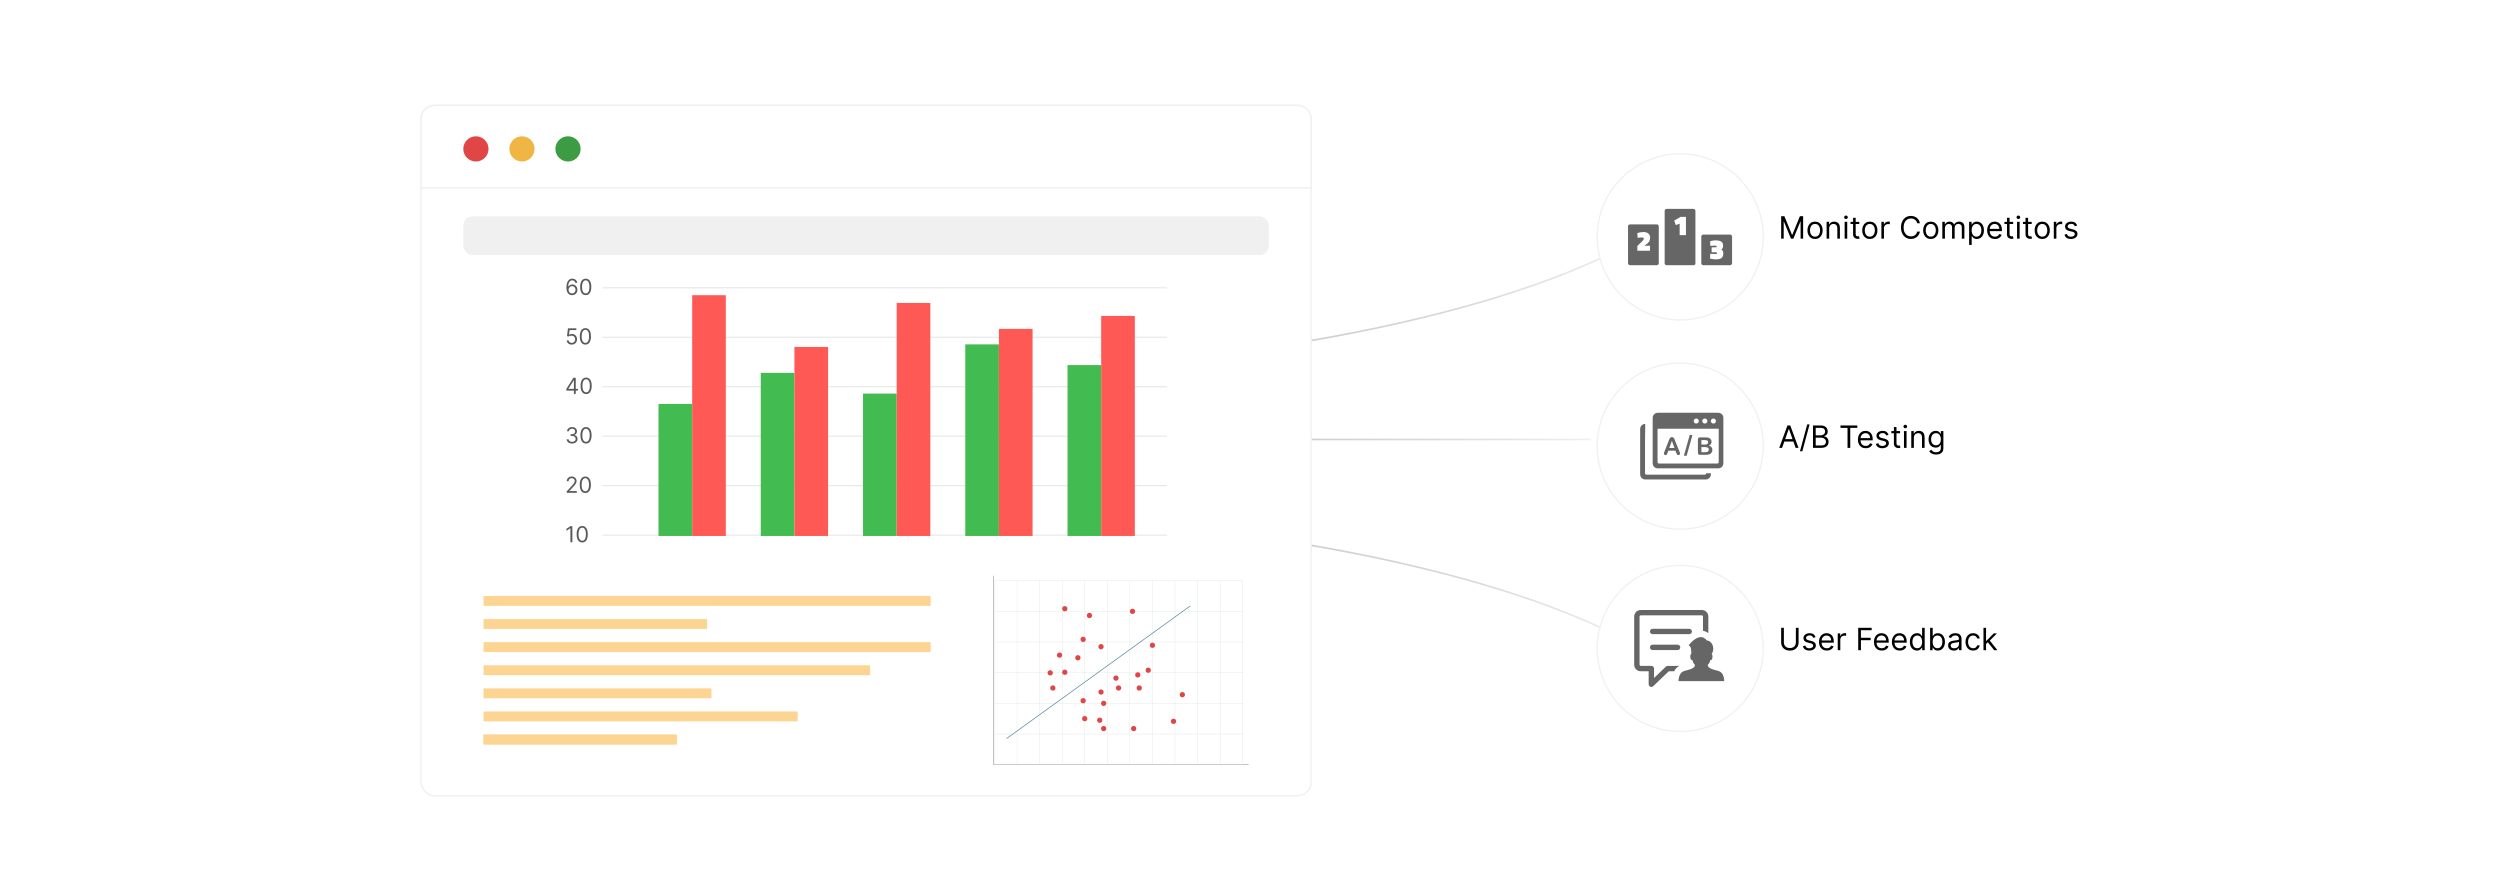 <?xml version="1.0" encoding="UTF-8"?><svg id="Layer_1" xmlns="http://www.w3.org/2000/svg" xmlns:xlink="http://www.w3.org/1999/xlink" viewBox="0 0 860 300"><defs><linearGradient id="linear-gradient" x1="-147.584" y1="72.97" x2="42.433" y2="72.97" gradientTransform="translate(520.738 25.047) rotate(-5.403)" gradientUnits="userSpaceOnUse"><stop offset="0" stop-color="#cacaca"/><stop offset=".332" stop-color="#cdcdcd"/><stop offset=".645" stop-color="#d9d9d9"/><stop offset=".95" stop-color="#ececec"/><stop offset="1" stop-color="#f0f0f0"/></linearGradient><filter id="drop-shadow-7" filterUnits="userSpaceOnUse"><feOffset dx="2.285" dy="2.285"/><feGaussianBlur result="blur" stdDeviation="4.569"/><feFlood flood-color="#333" flood-opacity=".1"/><feComposite in2="blur" operator="in"/><feComposite in="SourceGraphic"/></filter><linearGradient id="linear-gradient-2" x1="914.518" y1="-11155.729" x2="1104.535" y2="-11155.729" gradientTransform="translate(520.738 -10999.126) rotate(5.403) scale(1 -1)" xlink:href="#linear-gradient"/><filter id="drop-shadow-8" filterUnits="userSpaceOnUse"><feOffset dx="2.285" dy="2.285"/><feGaussianBlur result="blur-2" stdDeviation="4.569"/><feFlood flood-color="#333" flood-opacity=".1"/><feComposite in2="blur-2" operator="in"/><feComposite in="SourceGraphic"/></filter><filter id="drop-shadow-9" filterUnits="userSpaceOnUse"><feOffset dx="2.285" dy="2.285"/><feGaussianBlur result="blur-3" stdDeviation="4.569"/><feFlood flood-color="#333" flood-opacity=".1"/><feComposite in2="blur-3" operator="in"/><feComposite in="SourceGraphic"/></filter><linearGradient id="linear-gradient-3" x1="382.73" y1="158.928" x2="546.449" y2="143.442" gradientTransform="matrix(1,0,0,1,0,0)" xlink:href="#linear-gradient"/><filter id="drop-shadow-10" filterUnits="userSpaceOnUse"><feOffset dx="0" dy="5"/><feGaussianBlur result="blur-4" stdDeviation="4"/><feFlood flood-color="#333" flood-opacity=".09"/><feComposite in2="blur-4" operator="in"/><feComposite in="SourceGraphic"/></filter></defs><rect y="0" width="860" height="300" rx="5" ry="5" fill="#fff" stroke-width="0"/><path d="M382.025,125.695s123.219-7.589,186.352-46.281" fill="none" stroke="url(#linear-gradient)" stroke-miterlimit="10" stroke-width=".571"/><g filter="url(#drop-shadow-7)"><circle cx="575.713" cy="79.21" r="28.559" fill="#fff" stroke="#f0f0f0" stroke-miterlimit="10" stroke-width=".455"/><path d="M558.416,74.903h9.256c.365,0,.661.296.661.661h0v12.713c0,.365-.296.661-.661.661h-9.256c-.365,0-.661-.296-.661-.661v-12.713c0-.365.296-.661.661-.661h0ZM577.676,72.322v6.279h-2.155v-3.964l-1.316.524-.583-1.544,2.231-1.296h1.823ZM565.327,83.975h-4.369v-1.643l.827-.801c.181-.166.352-.329.515-.495l.405-.396c.109-.11.207-.231.291-.361.068-.088.121-.186.157-.291.018-.068.026-.137.026-.207.019-.124-.038-.248-.146-.315-.162-.055-.333-.077-.504-.067-.422-.003-.843.032-1.258.105l-.201.038-.114-1.645c.666-.235,1.367-.354,2.074-.352.61-.038,1.215.136,1.712.492.413.329.642.836.617,1.363.024.474-.077.946-.291,1.369-.277.419-.642.773-1.069,1.037l-.638.449h1.963v1.721ZM587.782,80.404c.936,0,1.615.133,2.039.399.423.266.635.737.635,1.413.013.273-.031.546-.128.801-.105.205-.262.38-.454.507.202.148.372.334.501.547.114.24.166.504.151.769,0,.794-.207,1.343-.62,1.645s-1.052.453-1.916.451c-.569-.001-1.136-.062-1.692-.181l-.315-.067.044-1.68c.732.064,1.253.096,1.564.096.208.01.417-.007.62-.052.099-.031.163-.127.154-.23.01-.094-.031-.186-.108-.242-.121-.07-.26-.103-.399-.096h-1.345v-1.689h1.258c.344,0,.515-.096.515-.291s-.218-.291-.658-.291c-.291,0-.737.023-1.316.067l-.248.02-.058-1.619c.575-.166,1.167-.263,1.765-.291l.012.015ZM571.021,69.573h9.256c.365,0,.661.296.661.661v18.057c0,.365-.296.661-.661.661h-9.256c-.365,0-.661-.296-.661-.661v-18.057c0-.365.296-.661.661-.661h0ZM583.626,78.412h9.256c.364.002.659.297.661.661v9.203c0,.365-.296.661-.661.661h-9.256c-.365,0-.661-.296-.661-.661v-9.203c0-.365.296-.661.661-.661Z" fill="#666" fill-rule="evenodd" stroke-width="0"/></g><path d="M612.718,74.383h1.114l2.621,6.4h.091l2.62-6.4h1.114v7.711h-.873v-5.858h-.075l-2.41,5.858h-.844l-2.409-5.858h-.075v5.858h-.874v-7.711Z" stroke-width="0"/><path d="M624.376,82.214c-.522,0-.98-.124-1.373-.372-.393-.249-.699-.597-.918-1.043-.22-.447-.33-.97-.33-1.566,0-.603.11-1.129.33-1.578.219-.449.525-.798.918-1.047.394-.248.851-.372,1.373-.372.521,0,.98.124,1.372.372.393.249.699.598.919,1.047s.329.976.329,1.578c0,.597-.109,1.119-.329,1.566-.22.446-.526.794-.919,1.043-.393.248-.851.372-1.372.372ZM624.376,81.416c.397,0,.723-.102.979-.305.256-.204.445-.471.568-.803.123-.331.185-.69.185-1.076s-.061-.747-.185-1.081-.312-.604-.568-.81-.582-.309-.979-.309-.724.102-.98.309-.445.476-.568.81-.185.694-.185,1.081.061.745.185,1.076c.123.332.312.599.568.803.256.203.583.305.98.305Z" stroke-width="0"/><path d="M629.241,78.615v3.479h-.889v-5.783h.858v.903h.075c.136-.294.342-.53.617-.71.276-.18.633-.269,1.069-.269.392,0,.734.079,1.028.238.294.16.522.4.685.724.163.322.244.73.244,1.222v3.675h-.889v-3.614c0-.455-.117-.81-.353-1.065s-.56-.382-.972-.382c-.283,0-.536.061-.759.185-.222.123-.397.303-.525.538-.128.236-.191.522-.191.858Z" stroke-width="0"/><path d="M635.01,75.347c-.174,0-.322-.06-.446-.178-.125-.117-.186-.26-.186-.425,0-.166.061-.308.186-.426.124-.118.273-.177.446-.177.173,0,.321.059.445.177.125.118.186.26.186.426,0,.165-.061.308-.186.425-.124.118-.273.178-.445.178ZM634.557,82.094v-5.783h.889v5.783h-.889Z" stroke-width="0"/><path d="M639.588,76.311v.753h-2.997v-.753h2.997ZM637.465,74.925h.889v5.512c0,.252.037.44.111.564.073.124.169.207.286.248.116.042.24.062.37.062.099,0,.179-.006.241-.017.062-.012.113-.021.15-.028l.181.798c-.06.022-.144.046-.252.069-.107.024-.245.036-.41.036-.251,0-.497-.054-.736-.162-.239-.107-.439-.273-.595-.493-.157-.221-.235-.499-.235-.836v-5.753Z" stroke-width="0"/><path d="M643.218,82.214c-.522,0-.98-.124-1.373-.372-.393-.249-.699-.597-.918-1.043-.22-.447-.33-.97-.33-1.566,0-.603.11-1.129.33-1.578.219-.449.525-.798.918-1.047.394-.248.851-.372,1.373-.372.521,0,.98.124,1.372.372.393.249.699.598.919,1.047s.329.976.329,1.578c0,.597-.109,1.119-.329,1.566-.22.446-.526.794-.919,1.043-.393.248-.851.372-1.372.372ZM643.218,81.416c.397,0,.723-.102.979-.305.256-.204.445-.471.568-.803.123-.331.185-.69.185-1.076s-.061-.747-.185-1.081-.312-.604-.568-.81-.582-.309-.979-.309-.724.102-.98.309-.445.476-.568.81-.185.694-.185,1.081.061.745.185,1.076c.123.332.312.599.568.803.256.203.583.305.98.305Z" stroke-width="0"/><path d="M647.194,82.094v-5.783h.858v.873h.06c.105-.286.296-.519.572-.696.275-.179.587-.268.934-.268.065,0,.146.001.245.004.098.003.172.006.222.012v.903c-.03-.008-.099-.019-.205-.036-.106-.016-.219-.024-.337-.024-.281,0-.532.059-.751.176-.22.116-.394.277-.52.481-.126.205-.19.438-.19.698v3.66h-.889Z" stroke-width="0"/><path d="M660.447,76.792h-.934c-.055-.269-.151-.504-.288-.708-.137-.203-.303-.374-.497-.514s-.409-.244-.645-.315-.482-.105-.738-.105c-.467,0-.889.118-1.267.354-.378.235-.678.583-.9,1.043-.222.459-.333,1.022-.333,1.69s.111,1.231.333,1.69c.223.459.522.807.9,1.043s.8.353,1.267.353c.256,0,.502-.035.738-.105.236-.069.451-.175.645-.314.194-.14.36-.311.497-.517.137-.204.233-.44.288-.706h.934c-.07.395-.198.747-.384,1.059s-.417.575-.692.792c-.276.218-.586.383-.929.495-.343.113-.708.17-1.098.17-.657,0-1.242-.161-1.754-.482-.513-.321-.915-.777-1.209-1.37s-.44-1.295-.44-2.108.146-1.517.44-2.108c.294-.593.696-1.05,1.209-1.371.512-.321,1.097-.481,1.754-.481.39,0,.755.056,1.098.169s.652.278.929.495c.275.217.507.48.692.791.185.31.314.663.384,1.06Z" stroke-width="0"/><path d="M664.182,82.214c-.522,0-.98-.124-1.373-.372-.393-.249-.699-.597-.918-1.043-.22-.447-.33-.97-.33-1.566,0-.603.11-1.129.33-1.578.219-.449.525-.798.918-1.047.394-.248.851-.372,1.373-.372.521,0,.98.124,1.372.372.393.249.699.598.919,1.047s.329.976.329,1.578c0,.597-.109,1.119-.329,1.566-.22.446-.526.794-.919,1.043-.393.248-.851.372-1.372.372ZM664.182,81.416c.397,0,.723-.102.979-.305.256-.204.445-.471.568-.803.123-.331.185-.69.185-1.076s-.061-.747-.185-1.081-.312-.604-.568-.81-.582-.309-.979-.309-.724.102-.98.309-.445.476-.568.81-.185.694-.185,1.081.061.745.185,1.076c.123.332.312.599.568.803.256.203.583.305.98.305Z" stroke-width="0"/><path d="M668.159,82.094v-5.783h.858v.903h.075c.12-.309.315-.549.584-.721s.591-.258.968-.258c.381,0,.699.086.954.258s.454.412.597.721h.06c.147-.299.37-.536.666-.714.297-.177.651-.265,1.065-.265.518,0,.94.161,1.27.483s.493.824.493,1.504v3.871h-.889v-3.871c0-.427-.117-.731-.351-.915-.233-.183-.508-.274-.824-.274-.406,0-.722.122-.945.367s-.335.554-.335.928v3.766h-.903v-3.961c0-.329-.107-.595-.32-.797-.214-.202-.488-.303-.824-.303-.231,0-.446.061-.646.185-.199.123-.36.293-.481.51-.122.218-.183.468-.183.752v3.614h-.889Z" stroke-width="0"/><path d="M677.376,84.263v-7.952h.858v.918h.105c.065-.1.156-.229.273-.386.117-.156.285-.297.505-.422.22-.124.518-.185.894-.185.486,0,.916.121,1.287.365.372.243.662.588.87,1.035.208.446.312.974.312,1.581,0,.612-.104,1.143-.312,1.591s-.497.795-.866,1.039c-.369.245-.794.367-1.276.367-.371,0-.669-.061-.893-.185-.223-.125-.395-.267-.516-.426-.12-.159-.213-.292-.278-.398h-.075v3.058h-.889ZM678.249,79.203c0,.436.065.821.192,1.154.128.332.315.592.56.779.246.186.548.28.904.28.371,0,.682-.099.932-.296.25-.196.439-.463.565-.798.127-.335.19-.709.19-1.12,0-.407-.061-.774-.186-1.102-.124-.327-.31-.587-.56-.779s-.564-.288-.94-.288c-.361,0-.665.091-.911.273-.246.183-.432.435-.558.761-.125.325-.189.704-.189,1.136Z" stroke-width="0"/><path d="M686.263,82.214c-.558,0-1.037-.123-1.44-.37-.402-.248-.713-.594-.93-1.04-.218-.445-.326-.964-.326-1.557s.108-1.115.326-1.568c.217-.453.52-.807.911-1.062.39-.255.847-.382,1.368-.382.302,0,.599.05.893.15s.561.263.802.487c.241.225.434.521.576.891.144.369.215.823.215,1.363v.376h-4.458v-.768h3.555c0-.326-.065-.618-.194-.874-.129-.256-.312-.458-.55-.606-.237-.147-.517-.222-.838-.222-.353,0-.659.087-.917.262-.257.175-.454.401-.593.68-.138.278-.207.577-.207.896v.512c0,.436.076.807.228,1.108.152.303.364.532.635.69.272.157.586.235.945.235.233,0,.444-.033.635-.1.19-.066.352-.167.491-.302.138-.134.244-.302.319-.502l.859.24c-.091.292-.243.547-.456.767s-.477.391-.791.512c-.314.122-.666.183-1.058.183Z" stroke-width="0"/><path d="M692.527,76.311v.753h-2.997v-.753h2.997ZM690.404,74.925h.889v5.512c0,.252.037.44.111.564.073.124.169.207.286.248.116.042.24.062.37.062.099,0,.179-.006.241-.017.062-.012.113-.021.15-.028l.181.798c-.06.022-.144.046-.252.069-.107.024-.245.036-.41.036-.251,0-.497-.054-.736-.162-.239-.107-.439-.273-.595-.493-.157-.221-.235-.499-.235-.836v-5.753Z" stroke-width="0"/><path d="M694.32,75.347c-.174,0-.322-.06-.446-.178-.125-.117-.186-.26-.186-.425,0-.166.061-.308.186-.426.124-.118.273-.177.446-.177.173,0,.321.059.445.177.125.118.186.26.186.426,0,.165-.061.308-.186.425-.124.118-.273.178-.445.178ZM693.868,82.094v-5.783h.889v5.783h-.889Z" stroke-width="0"/><path d="M698.898,76.311v.753h-2.997v-.753h2.997ZM696.775,74.925h.889v5.512c0,.252.037.44.111.564.073.124.169.207.286.248.116.042.24.062.37.062.099,0,.179-.006.241-.017.062-.012.113-.021.15-.028l.181.798c-.06.022-.144.046-.252.069-.107.024-.245.036-.41.036-.251,0-.497-.054-.736-.162-.239-.107-.439-.273-.595-.493-.157-.221-.235-.499-.235-.836v-5.753Z" stroke-width="0"/><path d="M702.528,82.214c-.522,0-.98-.124-1.373-.372-.393-.249-.699-.597-.918-1.043-.22-.447-.33-.97-.33-1.566,0-.603.11-1.129.33-1.578.219-.449.525-.798.918-1.047.394-.248.851-.372,1.373-.372.521,0,.98.124,1.372.372.393.249.699.598.919,1.047s.329.976.329,1.578c0,.597-.109,1.119-.329,1.566-.22.446-.526.794-.919,1.043-.393.248-.851.372-1.372.372ZM702.528,81.416c.397,0,.723-.102.979-.305.256-.204.445-.471.568-.803.123-.331.185-.69.185-1.076s-.061-.747-.185-1.081-.312-.604-.568-.81-.582-.309-.979-.309-.724.102-.98.309-.445.476-.568.81-.185.694-.185,1.081.061.745.185,1.076c.123.332.312.599.568.803.256.203.583.305.98.305Z" stroke-width="0"/><path d="M706.505,82.094v-5.783h.858v.873h.06c.105-.286.296-.519.572-.696.275-.179.587-.268.934-.268.065,0,.146.001.245.004.098.003.172.006.222.012v.903c-.03-.008-.099-.019-.205-.036-.106-.016-.219-.024-.337-.024-.281,0-.532.059-.751.176-.22.116-.394.277-.52.481-.126.205-.19.438-.19.698v3.66h-.889Z" stroke-width="0"/><path d="M714.547,77.606l-.799.226c-.05-.133-.123-.263-.22-.39-.097-.126-.228-.231-.394-.315-.166-.082-.378-.124-.637-.124-.353,0-.648.081-.883.243s-.352.367-.352.615c0,.221.08.396.24.523.161.128.412.235.754.32l.858.211c.517.125.902.316,1.155.574.254.257.381.588.381.992,0,.331-.095.627-.284.889-.19.261-.454.467-.793.617s-.733.226-1.183.226c-.59,0-1.078-.128-1.464-.384-.387-.256-.632-.63-.734-1.122l.843-.211c.081.311.233.545.458.7.225.156.519.233.883.233.414,0,.743-.088.988-.265.245-.178.367-.39.367-.639,0-.201-.07-.369-.211-.507-.141-.137-.356-.238-.647-.307l-.964-.226c-.53-.126-.918-.32-1.166-.586-.247-.265-.37-.597-.37-.996,0-.326.092-.614.276-.865s.436-.448.757-.592c.32-.143.684-.214,1.09-.214.572,0,1.022.125,1.351.376.327.251.56.582.698.994Z" stroke-width="0"/><path d="M382.025,179.044s123.219,7.589,186.352,46.281" fill="none" stroke="url(#linear-gradient-2)" stroke-miterlimit="10" stroke-width=".571"/><g filter="url(#drop-shadow-8)"><circle cx="575.713" cy="220.79" r="28.559" fill="#fff" stroke="#f0f0f0" stroke-miterlimit="10" stroke-width=".455"/><path d="M566.702,230.94l4.064-3.898c.179-.172.409-.257.639-.257l4.022-.001c-.726.357-1.337.894-1.79,1.847h-1.864l-5.308,5.092c-.17.187-.415.306-.687.306-.51,0-.924-.414-.924-.924v-4.473h-2.739c-.618,0-1.178-.254-1.582-.659-.407-.407-.66-.97-.66-1.584v-16.594c0-.613.256-1.175.662-1.581.406-.407.968-.662,1.58-.662h21.028c.612,0,1.176.254,1.583.661.405.405.659.965.659,1.582v5.703c-.592-.417-1.211-.669-1.849-.776v-4.927c0-.105-.045-.203-.117-.276-.073-.073-.172-.119-.276-.119h-21.028c-.102,0-.2.047-.274.12-.073.074-.12.171-.12.274v16.594c0,.105.045.204.118.277.072.072.17.117.276.117h3.663c.51,0,.924.414.924.924v3.234h0ZM575.333,232.031c-.128,0-.233-.104-.233-.233,0-.067.009-.132.025-.197.373-2.956,1.679-3.008,3.323-3.438.491-.128,1.388-.401,1.909-.859.287-.253.461-.561.392-.932-.397-.367-.703-.766-.772-1.525l-.047.001c-.11-.001-.217-.026-.316-.082-.219-.125-.34-.364-.397-.636-.069-.325-.152-1.256.291-1.442l.004-.001c-.055-1.026.119-2.651-.935-2.97,2.08-2.571,4.479-3.97,6.28-1.683,2.006.105,2.901,3.063,1.655,4.654h-.053c.443.186.36,1.117.291,1.442-.058.272-.178.512-.397.636-.099.056-.206.081-.316.082l-.047-.001c-.069.759-.375,1.158-.772,1.525-.07.371.105.679.392.932.522.457,1.418.731,1.909.859,1.644.43,2.95.481,3.323,3.438.016.065.025.13.025.197,0,.128-.104.233-.233.233h-15.303,0ZM566.217,215.866c-.51,0-.924-.414-.924-.924s.414-.924.924-.924h12.6c.511,0,.924.414.924.924s-.413.924-.924.924h-12.6,0ZM566.217,221.338c-.51,0-.924-.413-.924-.924,0-.51.414-.924.924-.924h8.584c.51,0,.924.413.924.924,0,.511-.414.924-.924.924h-8.584,0Z" fill="#666" stroke-width="0"/></g><path d="M617.779,215.964h.934v5.106c0,.527-.123.997-.37,1.41-.248.413-.596.738-1.045.975-.449.237-.977.356-1.582.356-.605,0-1.132-.119-1.581-.356-.449-.236-.798-.561-1.045-.975s-.371-.883-.371-1.41v-5.106h.934v5.03c0,.376.083.711.249,1.003.166.293.402.522.71.69s.676.25,1.105.25c.43,0,.799-.083,1.107-.25s.545-.397.71-.69c.164-.292.246-.627.246-1.003v-5.03Z" stroke-width="0"/><path d="M624.557,219.187l-.799.226c-.05-.133-.123-.263-.22-.39-.097-.126-.228-.231-.394-.315-.166-.082-.378-.124-.637-.124-.353,0-.648.081-.883.243s-.352.367-.352.615c0,.221.08.396.24.523.161.128.412.235.754.32l.858.211c.517.125.902.316,1.155.574.254.257.381.588.381.992,0,.331-.095.627-.284.889-.19.261-.454.467-.793.617s-.733.226-1.183.226c-.59,0-1.078-.128-1.464-.384-.387-.256-.632-.63-.734-1.122l.843-.211c.081.311.233.545.458.7.225.156.519.233.883.233.414,0,.743-.088.988-.265.245-.178.367-.39.367-.639,0-.201-.07-.369-.211-.507-.141-.137-.356-.238-.647-.307l-.964-.226c-.53-.126-.918-.32-1.166-.586-.247-.265-.37-.597-.37-.996,0-.326.092-.614.276-.865s.436-.448.757-.592c.32-.143.684-.214,1.09-.214.572,0,1.022.125,1.351.376.327.251.56.582.698.994Z" stroke-width="0"/><path d="M628.428,223.795c-.558,0-1.037-.123-1.44-.37-.402-.248-.713-.594-.93-1.04-.218-.445-.326-.964-.326-1.557s.108-1.115.326-1.568c.217-.453.52-.807.911-1.062.39-.255.847-.382,1.368-.382.302,0,.599.05.893.15s.561.263.802.487c.241.225.434.521.576.891.144.369.215.823.215,1.363v.376h-4.458v-.768h3.555c0-.326-.065-.618-.194-.874-.129-.256-.312-.458-.55-.606-.237-.147-.517-.222-.838-.222-.353,0-.659.087-.917.262-.257.175-.454.401-.593.68-.138.278-.207.577-.207.896v.512c0,.436.076.807.228,1.108.152.303.364.532.635.69.272.157.586.235.945.235.233,0,.444-.033.635-.1.19-.066.352-.167.491-.302.138-.134.244-.302.319-.502l.859.24c-.091.292-.243.547-.456.767s-.477.391-.791.512c-.314.122-.666.183-1.058.183Z" stroke-width="0"/><path d="M632.178,223.675v-5.783h.858v.873h.06c.105-.286.296-.519.572-.696.275-.179.587-.268.934-.268.065,0,.146.001.245.004.098.003.172.006.222.012v.903c-.03-.008-.099-.019-.205-.036-.106-.016-.219-.024-.337-.024-.281,0-.532.059-.751.176-.22.116-.394.277-.52.481-.126.205-.19.438-.19.698v3.66h-.889Z" stroke-width="0"/><path d="M639.226,223.675v-7.711h4.624v.828h-3.69v2.606h3.344v.828h-3.344v3.449h-.934Z" stroke-width="0"/><path d="M647.329,223.795c-.558,0-1.037-.123-1.44-.37-.402-.248-.713-.594-.93-1.04-.218-.445-.326-.964-.326-1.557s.108-1.115.326-1.568c.217-.453.52-.807.911-1.062.39-.255.847-.382,1.368-.382.302,0,.599.05.893.15s.561.263.802.487c.241.225.434.521.576.891.144.369.215.823.215,1.363v.376h-4.458v-.768h3.555c0-.326-.065-.618-.194-.874-.129-.256-.312-.458-.55-.606-.237-.147-.517-.222-.838-.222-.353,0-.659.087-.917.262-.257.175-.454.401-.593.68-.138.278-.207.577-.207.896v.512c0,.436.076.807.228,1.108.152.303.364.532.635.69.272.157.586.235.945.235.233,0,.444-.033.635-.1.19-.066.352-.167.491-.302.138-.134.244-.302.319-.502l.859.24c-.091.292-.243.547-.456.767s-.477.391-.791.512c-.314.122-.666.183-1.058.183Z" stroke-width="0"/><path d="M653.505,223.795c-.558,0-1.037-.123-1.44-.37-.402-.248-.713-.594-.93-1.04-.218-.445-.326-.964-.326-1.557s.108-1.115.326-1.568c.217-.453.52-.807.911-1.062.39-.255.847-.382,1.368-.382.302,0,.599.05.893.15s.561.263.802.487c.241.225.434.521.576.891.144.369.215.823.215,1.363v.376h-4.458v-.768h3.555c0-.326-.065-.618-.194-.874-.129-.256-.312-.458-.55-.606-.237-.147-.517-.222-.838-.222-.353,0-.659.087-.917.262-.257.175-.454.401-.593.68-.138.278-.207.577-.207.896v.512c0,.436.076.807.228,1.108.152.303.364.532.635.69.272.157.586.235.945.235.233,0,.444-.033.635-.1.19-.066.352-.167.491-.302.138-.134.244-.302.319-.502l.859.24c-.091.292-.243.547-.456.767s-.477.391-.791.512c-.314.122-.666.183-1.058.183Z" stroke-width="0"/><path d="M659.438,223.795c-.481,0-.907-.122-1.276-.367-.369-.244-.657-.591-.866-1.039-.208-.448-.312-.979-.312-1.591,0-.607.104-1.135.312-1.581.209-.447.498-.792.87-1.035.371-.244.801-.365,1.288-.365.376,0,.674.061.894.185.22.125.388.266.505.422.116.157.208.286.273.386h.076v-2.846h.889v7.711h-.859v-.889h-.105c-.065.105-.157.238-.278.398-.12.159-.292.301-.516.426-.224.124-.52.185-.893.185ZM659.559,222.997c.355,0,.657-.094.903-.28.246-.188.433-.447.56-.779.128-.333.192-.718.192-1.154,0-.432-.062-.81-.189-1.136-.125-.325-.311-.578-.557-.761-.246-.182-.55-.273-.911-.273-.377,0-.69.096-.94.288-.25.192-.438.452-.561.779s-.186.694-.186,1.102c0,.411.064.785.19,1.12s.315.602.565.798c.25.197.56.296.933.296Z" stroke-width="0"/><path d="M663.957,223.675v-7.711h.889v2.846h.075c.065-.1.156-.229.273-.386.116-.156.285-.297.504-.422.22-.124.519-.185.894-.185.487,0,.916.121,1.288.365.371.243.661.588.869,1.035.209.446.314.974.314,1.581,0,.612-.104,1.143-.314,1.591-.208.448-.496.795-.865,1.039-.369.245-.795.367-1.276.367-.372,0-.669-.061-.893-.185-.224-.125-.396-.267-.516-.426-.121-.159-.214-.292-.279-.398h-.105v.889h-.858ZM664.831,220.784c0,.436.064.821.191,1.154.128.332.315.592.561.779.246.186.547.28.903.28.372,0,.683-.099.933-.296.249-.196.438-.463.565-.798s.19-.709.19-1.12c0-.407-.062-.774-.186-1.102-.125-.327-.311-.587-.561-.779s-.562-.288-.94-.288c-.361,0-.665.091-.911.273-.246.183-.432.435-.557.761-.126.325-.189.704-.189,1.136Z" stroke-width="0"/><path d="M672.12,223.811c-.367,0-.699-.07-.998-.209-.299-.14-.536-.342-.712-.606s-.264-.586-.264-.962c0-.331.065-.601.196-.808.13-.207.305-.37.523-.487.218-.118.46-.207.725-.266.265-.06.531-.106.8-.142.352-.045.637-.079.856-.103.22-.023.381-.065.482-.122s.152-.158.152-.302v-.029c0-.372-.101-.661-.303-.866-.202-.206-.508-.309-.917-.309-.425,0-.757.093-.998.278s-.41.384-.508.595l-.844-.301c.15-.352.352-.626.605-.823.252-.197.528-.335.828-.414s.596-.118.887-.118c.185,0,.399.021.642.065s.477.134.704.27c.228.136.416.34.567.613.15.273.226.641.226,1.1v3.811h-.889v-.783h-.045c-.06.126-.161.26-.302.403-.141.143-.327.265-.56.365-.233.1-.519.15-.855.15ZM672.255,223.012c.352,0,.648-.068.891-.207.242-.138.426-.316.55-.534.124-.219.186-.448.186-.69v-.814c-.037.046-.12.086-.246.123-.127.036-.273.067-.438.094-.164.026-.323.049-.477.068-.155.019-.279.034-.375.047-.231.03-.446.078-.645.144-.2.066-.36.166-.482.298s-.183.31-.183.536c0,.309.115.542.345.698.23.157.521.235.875.235Z" stroke-width="0"/><path d="M678.747,223.795c-.542,0-1.01-.128-1.401-.384s-.692-.608-.903-1.058-.316-.963-.316-1.54c0-.588.108-1.106.326-1.558.217-.45.52-.803.911-1.058.39-.255.847-.382,1.368-.382.407,0,.773.075,1.1.226s.594.361.802.633c.209.271.338.587.389.948h-.889c-.068-.264-.218-.497-.45-.702-.232-.204-.544-.307-.935-.307-.347,0-.649.09-.909.27-.26.179-.462.432-.606.757s-.217.706-.217,1.143c0,.446.071.836.213,1.167s.343.589.603.772c.26.183.565.274.917.274.231,0,.44-.04.629-.12.188-.081.348-.196.477-.347.131-.15.224-.331.279-.542h.889c-.051.341-.174.647-.371.92s-.457.488-.779.648c-.323.159-.697.238-1.124.238Z" stroke-width="0"/><path d="M682.316,223.675v-7.711h.889v7.711h-.889ZM683.144,221.567l-.015-1.1h.181l2.53-2.575h1.1l-2.696,2.726h-.075l-1.024.949ZM685.991,223.675l-2.259-2.861.632-.618,2.757,3.479h-1.13Z" stroke-width="0"/><g filter="url(#drop-shadow-9)"><circle cx="575.713" cy="151.185" r="28.559" fill="#fff" stroke="#f0f0f0" stroke-miterlimit="10" stroke-width=".455"/><path d="M563.687,143.538l-.082,5.487v11.491c0,.135.054.254.142.345.091.091.21.142.345.142h20.066c.135,0,.254-.054.345-.142.091-.091.142-.21.142-.345l1.605.002v.384c0,.969-.792,1.759-1.759,1.759h-20.804c-.967.002-1.759-.79-1.759-1.759v-15.606c0-.967.792-1.759,1.759-1.759h0ZM579.873,147.522l-1.92,6.866c-.012.065-.072.117-.142.117h-.652c-.012,0-.026-.002-.037-.005-.077-.021-.121-.1-.1-.177l1.92-6.866c.012-.065.072-.117.142-.117h.655c.012,0,.026.002.037.005.072.023.119.102.098.177h0ZM584.361,154.176h-1.831c-.266,0-.454-.058-.566-.177-.114-.119-.17-.308-.17-.566v-4.506c0-.263.058-.454.175-.569.117-.117.303-.175.561-.175h1.943c.287,0,.534.019.743.054.21.037.398.102.566.205.142.084.266.191.378.322.11.131.191.273.249.429.058.158.086.322.086.496,0,.599-.301,1.039-.899,1.316.787.252,1.181.739,1.181,1.463,0,.336-.086.638-.259.906-.172.27-.403.468-.694.594-.182.077-.391.131-.629.161-.242.033-.52.047-.834.047h0ZM584.27,151.516h-1.265v1.75h1.305c.823,0,1.232-.296,1.232-.888,0-.303-.105-.522-.319-.659-.212-.135-.531-.203-.953-.203h0ZM583.005,149.095v1.549h1.114c.303,0,.536-.03.701-.086.165-.058.291-.165.38-.326.068-.114.102-.242.102-.384,0-.303-.107-.503-.324-.604-.214-.1-.545-.149-.986-.149h-.988ZM574.356,153.498l-.287-.753h-2.435l-.287.767c-.112.301-.207.503-.287.606-.079.105-.207.158-.387.158-.151,0-.287-.056-.405-.168-.117-.112-.175-.238-.175-.38,0-.082.014-.168.04-.254.028-.088.072-.207.135-.363l1.531-3.889c.044-.112.096-.245.158-.401.061-.158.126-.287.196-.391.07-.102.161-.186.273-.252.114-.065.252-.096.419-.096.17,0,.312.033.424.096.114.065.203.147.273.247s.128.21.175.326.11.27.182.464l1.566,3.865c.123.294.184.508.184.641,0,.138-.058.266-.172.382-.117.117-.256.172-.419.172-.096,0-.177-.016-.245-.051-.068-.033-.123-.079-.172-.138-.047-.058-.096-.149-.147-.27-.054-.121-.098-.228-.138-.319h0ZM571.953,151.832h1.789l-.902-2.47-.888,2.47h0ZM567.995,139.707h20.804c.969,0,1.759.792,1.759,1.759v15.606c0,.967-.792,1.759-1.759,1.759h-20.804c-.967,0-1.759-.792-1.759-1.759v-15.606c-.002-.967.79-1.759,1.759-1.759h0ZM588.96,145.194h-21.049v11.491c0,.135.054.254.142.345.091.091.21.142.345.142h20.066c.135,0,.254-.054.345-.142.091-.091.142-.21.142-.345v-11.491h.009ZM587.124,141.685c.48,0,.869.389.869.869s-.389.869-.869.869-.869-.389-.869-.869c-.002-.48.387-.869.869-.869h0ZM581.231,141.685c.48,0,.869.389.869.869s-.389.869-.869.869-.869-.389-.869-.869c-.002-.48.387-.869.869-.869h0ZM584.176,141.685c.48,0,.869.389.869.869s-.389.869-.869.869-.869-.389-.869-.869.389-.869.869-.869h0Z" fill="#666" fill-rule="evenodd" stroke-width="0"/></g><path d="M613.035,154.07h-.979l2.831-7.711h.964l2.832,7.711h-.98l-2.305-6.491h-.06l-2.305,6.491ZM613.396,151.057h3.946v.829h-3.946v-.829Z" stroke-width="0"/><path d="M622.493,145.996l-2.484,9.233h-.814l2.485-9.233h.812Z" stroke-width="0"/><path d="M623.668,154.07v-7.711h2.696c.537,0,.981.092,1.329.276s.608.432.779.742c.171.31.256.652.256,1.029,0,.331-.059.606-.175.821-.117.216-.27.386-.459.512-.19.126-.396.219-.616.278v.075c.236.016.474.099.712.249s.438.366.599.647c.16.281.241.625.241,1.032,0,.386-.088.733-.264,1.043-.176.309-.453.553-.832.733s-.873.272-1.48.272h-2.786ZM624.601,149.747h1.732c.281,0,.535-.056.763-.166.227-.11.407-.266.542-.467s.201-.436.201-.708c0-.339-.118-.627-.353-.864-.236-.237-.61-.355-1.122-.355h-1.763v2.561ZM624.601,153.242h1.853c.61,0,1.044-.119,1.302-.356.257-.237.386-.524.386-.863,0-.262-.066-.503-.2-.726-.133-.222-.322-.4-.568-.534-.246-.135-.537-.202-.873-.202h-1.898v2.682Z" stroke-width="0"/><path d="M633.126,147.187v-.828h5.784v.828h-2.425v6.883h-.935v-6.883h-2.425Z" stroke-width="0"/><path d="M641.817,154.19c-.558,0-1.037-.123-1.44-.37-.402-.248-.713-.594-.93-1.04-.218-.445-.326-.964-.326-1.557s.108-1.115.326-1.568c.217-.453.52-.807.911-1.062.39-.255.847-.382,1.368-.382.302,0,.599.05.893.15s.561.263.802.487c.241.225.434.521.576.891.144.369.215.823.215,1.363v.376h-4.458v-.768h3.555c0-.326-.065-.618-.194-.874-.129-.256-.312-.458-.55-.606-.237-.147-.517-.222-.838-.222-.353,0-.659.087-.917.262-.257.175-.454.401-.593.68-.138.278-.207.577-.207.896v.512c0,.436.076.807.228,1.108.152.303.364.532.635.69.272.157.586.235.945.235.233,0,.444-.033.635-.1.19-.066.352-.167.491-.302.138-.134.244-.302.319-.502l.859.24c-.091.292-.243.547-.456.767s-.477.391-.791.512c-.314.122-.666.183-1.058.183Z" stroke-width="0"/><path d="M649.664,149.581l-.799.226c-.05-.133-.123-.263-.22-.39-.097-.126-.228-.231-.394-.315-.166-.082-.378-.124-.637-.124-.353,0-.648.081-.883.243s-.352.367-.352.615c0,.221.08.396.24.523.161.128.412.235.754.32l.858.211c.517.125.902.316,1.155.574.254.257.381.588.381.992,0,.331-.095.627-.284.889-.19.261-.454.467-.793.617s-.733.226-1.183.226c-.59,0-1.078-.128-1.464-.384-.387-.256-.632-.63-.734-1.122l.843-.211c.081.311.233.545.458.7.225.156.519.233.883.233.414,0,.743-.088.988-.265.245-.178.367-.39.367-.639,0-.201-.07-.369-.211-.507-.141-.137-.356-.238-.647-.307l-.964-.226c-.53-.126-.918-.32-1.166-.586-.247-.265-.37-.597-.37-.996,0-.326.092-.614.276-.865s.436-.448.757-.592c.32-.143.684-.214,1.09-.214.572,0,1.022.125,1.351.376.327.251.56.582.698.994Z" stroke-width="0"/><path d="M653.624,148.286v.753h-2.997v-.753h2.997ZM651.501,146.901h.889v5.512c0,.252.037.44.111.564.073.124.169.207.286.248.116.042.24.062.37.062.099,0,.179-.006.241-.017.062-.012.113-.021.15-.028l.181.798c-.06.022-.144.046-.252.069-.107.024-.245.036-.41.036-.251,0-.497-.054-.736-.162-.239-.107-.439-.273-.595-.493-.157-.221-.235-.499-.235-.836v-5.753Z" stroke-width="0"/><path d="M655.418,147.323c-.174,0-.322-.06-.446-.178-.125-.117-.186-.26-.186-.425,0-.166.061-.308.186-.426.124-.118.273-.177.446-.177.173,0,.321.059.445.177.125.118.186.26.186.426,0,.165-.061.308-.186.425-.124.118-.273.178-.445.178ZM654.966,154.07v-5.783h.889v5.783h-.889Z" stroke-width="0"/><path d="M658.369,150.59v3.479h-.889v-5.783h.858v.903h.075c.136-.294.342-.53.617-.71.276-.18.633-.269,1.069-.269.392,0,.734.079,1.028.238.294.16.522.4.685.724.163.322.244.73.244,1.222v3.675h-.889v-3.614c0-.455-.117-.81-.353-1.065s-.56-.382-.972-.382c-.283,0-.536.061-.759.185-.222.123-.397.303-.525.538-.128.236-.191.522-.191.858Z" stroke-width="0"/><path d="M666.019,156.359c-.429,0-.798-.055-1.106-.163-.309-.109-.565-.253-.77-.43-.204-.177-.367-.366-.487-.566l.708-.497c.08.105.182.227.305.363s.292.256.507.357.496.152.845.152c.467,0,.853-.112,1.156-.339.304-.226.456-.58.456-1.062v-1.175h-.076c-.065.105-.157.235-.276.39s-.29.291-.512.41c-.223.119-.521.179-.898.179-.467,0-.886-.11-1.256-.331s-.662-.542-.877-.964-.322-.934-.322-1.536c0-.593.104-1.109.312-1.55.209-.44.498-.781.87-1.023.371-.242.801-.363,1.288-.363.376,0,.676.061.897.185.223.125.393.266.513.422.119.157.211.286.276.386h.09v-.918h.859v5.949c0,.497-.113.901-.338,1.214s-.525.542-.903.69c-.378.146-.798.22-1.26.22ZM665.99,153.181c.355,0,.657-.081.903-.245.246-.163.433-.398.56-.704.128-.306.192-.672.192-1.099,0-.417-.062-.785-.189-1.103-.125-.319-.311-.568-.557-.749-.246-.182-.55-.272-.911-.272-.377,0-.69.096-.94.286-.25.19-.438.447-.561.769s-.186.678-.186,1.069c0,.401.064.756.19,1.063s.315.548.565.723.56.262.933.262Z" stroke-width="0"/><line x1="382.025" y1="151.185" x2="547.154" y2="151.185" fill="none" stroke="url(#linear-gradient-3)" stroke-miterlimit="10" stroke-width=".571"/><g filter="url(#drop-shadow-10)"><rect x="144.821" y="31.26" width="306.214" height="237.481" rx="4.679" ry="4.679" fill="#fff" stroke="#f0f0f0" stroke-miterlimit="10" stroke-width=".511"/><path d="M451.035,35.943v23.676H144.821v-23.676c0-2.592,2.096-4.679,4.679-4.679h296.856c2.583,0,4.679,2.087,4.679,4.679Z" fill="#fff" stroke="#f0f0f0" stroke-miterlimit="10" stroke-width=".511"/><rect x="159.373" y="69.436" width="277.111" height="13.311" rx="3.16" ry="3.16" fill="#f0f0f0" stroke-width="0"/><circle cx="163.712" cy="46.223" r="4.34" fill="#e04646" stroke-width="0"/><circle cx="179.553" cy="46.223" r="4.34" fill="#efb643" stroke-width="0"/><circle cx="195.394" cy="46.223" r="4.34" fill="#3d9b43" stroke-width="0"/><line x1="341.844" y1="193.052" x2="341.844" y2="258.058" fill="none" stroke="#414042" stroke-miterlimit="10" stroke-width=".11"/><line x1="429.524" y1="258.058" x2="341.844" y2="258.058" fill="none" stroke="#414042" stroke-miterlimit="10" stroke-width=".11"/><rect x="342.098" y="194.752" width="85.386" height="63.305" fill="none" stroke="#dbdcdd" stroke-miterlimit="10" stroke-width=".11"/><line x1="342.098" y1="247.507" x2="427.485" y2="247.507" fill="none" stroke="#dbdcdd" stroke-miterlimit="10" stroke-width=".11"/><line x1="342.098" y1="236.956" x2="427.485" y2="236.956" fill="none" stroke="#dbdcdd" stroke-miterlimit="10" stroke-width=".11"/><line x1="342.098" y1="226.405" x2="427.485" y2="226.405" fill="none" stroke="#dbdcdd" stroke-miterlimit="10" stroke-width=".11"/><line x1="342.098" y1="215.854" x2="427.485" y2="215.854" fill="none" stroke="#dbdcdd" stroke-miterlimit="10" stroke-width=".11"/><line x1="342.098" y1="205.303" x2="427.485" y2="205.303" fill="none" stroke="#dbdcdd" stroke-miterlimit="10" stroke-width=".11"/><line x1="419.722" y1="194.752" x2="419.722" y2="258.058" fill="none" stroke="#dbdcdd" stroke-miterlimit="10" stroke-width=".11"/><line x1="411.96" y1="194.752" x2="411.96" y2="258.058" fill="none" stroke="#dbdcdd" stroke-miterlimit="10" stroke-width=".11"/><line x1="404.197" y1="194.752" x2="404.197" y2="258.058" fill="none" stroke="#dbdcdd" stroke-miterlimit="10" stroke-width=".11"/><line x1="396.435" y1="194.752" x2="396.435" y2="258.058" fill="none" stroke="#dbdcdd" stroke-miterlimit="10" stroke-width=".11"/><line x1="388.673" y1="194.752" x2="388.673" y2="258.058" fill="none" stroke="#dbdcdd" stroke-miterlimit="10" stroke-width=".11"/><line x1="380.91" y1="194.752" x2="380.91" y2="258.058" fill="none" stroke="#dbdcdd" stroke-miterlimit="10" stroke-width=".11"/><line x1="373.148" y1="194.752" x2="373.148" y2="258.058" fill="none" stroke="#dbdcdd" stroke-miterlimit="10" stroke-width=".11"/><line x1="365.385" y1="194.752" x2="365.385" y2="258.058" fill="none" stroke="#dbdcdd" stroke-miterlimit="10" stroke-width=".11"/><line x1="357.623" y1="194.752" x2="357.623" y2="258.058" fill="none" stroke="#dbdcdd" stroke-miterlimit="10" stroke-width=".11"/><line x1="349.861" y1="194.752" x2="349.861" y2="258.058" fill="none" stroke="#dbdcdd" stroke-miterlimit="10" stroke-width=".11"/><line x1="346.21" y1="249.097" x2="409.481" y2="203.413" fill="none" stroke="#497d91" stroke-miterlimit="10" stroke-width=".22"/><circle cx="361.27" cy="226.463" r=".908" fill="#e04646" stroke-width="0"/><circle cx="366.293" cy="226.255" r=".908" fill="#e04646" stroke-width="0"/><circle cx="362.178" cy="231.669" r=".908" fill="#e04646" stroke-width="0"/><circle cx="364.478" cy="220.366" r=".908" fill="#e04646" stroke-width="0"/><circle cx="372.601" cy="214.946" r=".908" fill="#e04646" stroke-width="0"/><circle cx="370.785" cy="221.274" r=".908" fill="#e04646" stroke-width="0"/><circle cx="378.753" cy="217.467" r=".908" fill="#e04646" stroke-width="0"/><circle cx="374.778" cy="206.725" r=".908" fill="#e04646" stroke-width="0"/><circle cx="366.293" cy="204.395" r=".908" fill="#e04646" stroke-width="0"/><circle cx="389.58" cy="205.303" r=".908" fill="#e04646" stroke-width="0"/><circle cx="396.435" cy="216.976" r=".908" fill="#e04646" stroke-width="0"/><circle cx="394.997" cy="225.555" r=".908" fill="#e04646" stroke-width="0"/><circle cx="391.396" cy="227.163" r=".908" fill="#e04646" stroke-width="0"/><circle cx="391.904" cy="231.669" r=".908" fill="#e04646" stroke-width="0"/><circle cx="383.884" cy="228.278" r=".908" fill="#e04646" stroke-width="0"/><circle cx="384.791" cy="231.669" r=".908" fill="#e04646" stroke-width="0"/><circle cx="379.661" cy="236.956" r=".908" fill="#e04646" stroke-width="0"/><circle cx="378.753" cy="233.065" r=".908" fill="#e04646" stroke-width="0"/><circle cx="372.601" cy="236.048" r=".908" fill="#e04646" stroke-width="0"/><circle cx="373.148" cy="242.223" r=".908" fill="#e04646" stroke-width="0"/><circle cx="378.308" cy="242.757" r=".908" fill="#e04646" stroke-width="0"/><circle cx="379.661" cy="245.633" r=".908" fill="#e04646" stroke-width="0"/><circle cx="389.981" cy="245.633" r=".908" fill="#e04646" stroke-width="0"/><circle cx="403.684" cy="243.131" r=".908" fill="#e04646" stroke-width="0"/><circle cx="406.729" cy="233.973" r=".908" fill="#e04646" stroke-width="0"/><rect x="166.332" y="200.007" width="153.822" height="3.406" fill="#fcd592" stroke-width="0"/><rect x="166.332" y="207.955" width="76.911" height="3.406" fill="#fcd592" stroke-width="0"/><rect x="166.332" y="215.904" width="153.822" height="3.406" fill="#fcd592" stroke-width="0"/><rect x="166.332" y="223.852" width="132.983" height="3.406" fill="#fcd592" stroke-width="0"/><rect x="166.332" y="231.8" width="78.415" height="3.406" fill="#fcd592" stroke-width="0"/><rect x="166.332" y="239.748" width="108.062" height="3.406" fill="#fcd592" stroke-width="0"/><rect x="166.332" y="247.696" width="66.492" height="3.406" fill="#fcd592" stroke-width="0"/><rect x="166.332" y="247.696" width="66.492" height="3.406" fill="#fcd592" stroke-width="0"/><line x1="207.22" y1="179.086" x2="401.486" y2="179.086" fill="#fff" stroke="#e6e7e7" stroke-miterlimit="10" stroke-width=".389"/><path d="M196.889,176.008v5.533h-.67v-4.83h-.032l-1.351.896v-.681l1.383-.919h.67Z" fill="#58595b" stroke-width="0"/><path d="M200.282,181.617c-.406,0-.753-.11-1.04-.333-.286-.223-.505-.546-.656-.97-.151-.425-.227-.938-.227-1.539,0-.598.076-1.108.229-1.533.151-.424.371-.748.659-.973.287-.224.632-.336,1.035-.336.404,0,.749.112,1.036.336.288.225.508.549.659.973.152.425.229.935.229,1.533,0,.602-.075,1.114-.227,1.539-.151.424-.37.747-.656.97-.287.223-.634.333-1.041.333ZM200.282,181.023c.404,0,.717-.194.94-.584.224-.389.335-.943.335-1.664,0-.478-.051-.887-.152-1.224s-.248-.594-.438-.769c-.19-.177-.419-.266-.685-.266-.399,0-.712.197-.936.591-.226.394-.338.949-.338,1.668,0,.479.05.887.151,1.222.101.335.246.59.435.765.19.174.42.262.688.262Z" fill="#58595b" stroke-width="0"/><line x1="207.22" y1="162.07" x2="401.485" y2="162.07" fill="#fff" stroke="#e6e7e7" stroke-miterlimit="10" stroke-width=".389"/><path d="M194.942,164.526v-.486l1.827-1.999c.214-.234.391-.439.529-.612s.241-.338.31-.491c.067-.154.101-.315.101-.485,0-.194-.046-.362-.139-.505s-.22-.252-.38-.33c-.16-.077-.34-.116-.54-.116-.213,0-.398.044-.556.132-.157.087-.279.209-.364.365-.086.157-.129.341-.129.552h-.637c0-.324.074-.609.224-.854.149-.245.353-.436.612-.573.258-.137.549-.205.871-.205.324,0,.611.068.861.205.251.137.447.321.59.554.142.232.213.491.213.775,0,.204-.036.402-.109.596-.073.194-.199.409-.378.645-.18.237-.428.525-.744.866l-1.243,1.329v.043h2.572v.595h-3.491Z" fill="#58595b" stroke-width="0"/><path d="M201.35,164.601c-.406,0-.753-.11-1.04-.333-.286-.223-.505-.546-.656-.97-.151-.425-.227-.938-.227-1.539,0-.598.076-1.108.229-1.533.151-.424.371-.748.659-.973.287-.224.632-.336,1.035-.336.404,0,.749.112,1.036.336.288.225.508.549.659.973.152.425.229.935.229,1.533,0,.602-.075,1.114-.227,1.539-.151.424-.37.747-.656.97-.287.223-.634.333-1.041.333ZM201.35,164.007c.404,0,.717-.194.94-.584.224-.389.335-.943.335-1.664,0-.478-.051-.887-.152-1.224s-.248-.594-.438-.769c-.19-.177-.419-.266-.685-.266-.399,0-.712.197-.936.591-.226.394-.338.949-.338,1.668,0,.479.05.887.151,1.222.101.335.246.59.435.765.19.174.42.262.688.262Z" fill="#58595b" stroke-width="0"/><line x1="207.22" y1="145.053" x2="401.485" y2="145.053" fill="#fff" stroke="#e6e7e7" stroke-miterlimit="10" stroke-width=".389"/><path d="M196.812,147.583c-.356,0-.674-.06-.952-.184-.278-.122-.499-.293-.662-.512s-.252-.473-.267-.763h.682c.014.178.075.331.184.46.107.129.249.229.424.299s.368.105.581.105c.237,0,.448-.042.632-.124.184-.083.328-.198.433-.347.104-.147.156-.318.156-.513,0-.204-.05-.383-.151-.539-.101-.156-.248-.277-.442-.366-.195-.088-.433-.132-.714-.132h-.442v-.595h.442c.22,0,.413-.04.58-.119.166-.079.297-.19.392-.335.095-.144.142-.314.142-.508,0-.188-.041-.351-.124-.489s-.2-.246-.35-.324c-.15-.077-.328-.116-.531-.116-.191,0-.371.035-.539.104s-.306.169-.412.3-.164.288-.173.472h-.648c.011-.29.099-.545.262-.764.164-.219.379-.39.644-.512s.559-.184.877-.184c.342,0,.636.068.881.207.245.138.433.318.565.544s.197.469.197.73c0,.311-.082.577-.244.797-.163.22-.385.372-.664.457v.043c.35.058.623.206.819.444s.294.533.294.885c0,.301-.081.57-.244.809-.163.239-.385.427-.666.564s-.601.205-.959.205Z" fill="#58595b" stroke-width="0"/><path d="M201.588,147.583c-.406,0-.753-.11-1.04-.333-.286-.223-.505-.546-.656-.97-.151-.425-.227-.938-.227-1.539,0-.598.076-1.108.229-1.533.151-.424.371-.748.659-.973.287-.224.632-.336,1.035-.336.404,0,.749.112,1.036.336.288.225.508.549.659.973.152.425.229.935.229,1.533,0,.602-.075,1.114-.227,1.539-.151.424-.37.747-.656.97-.287.223-.634.333-1.041.333ZM201.588,146.99c.404,0,.717-.194.94-.584.224-.389.335-.943.335-1.664,0-.478-.051-.887-.152-1.224s-.248-.594-.438-.769c-.19-.177-.419-.266-.685-.266-.399,0-.712.197-.936.591-.226.394-.338.949-.338,1.668,0,.479.05.887.151,1.222.101.335.246.59.435.765.19.174.42.262.688.262Z" fill="#58595b" stroke-width="0"/><line x1="207.22" y1="128.036" x2="401.485" y2="128.036" fill="#fff" stroke="#e6e7e7" stroke-miterlimit="10" stroke-width=".389"/><path d="M194.815,129.356v-.551l2.431-3.848h.4v.855h-.271l-1.837,2.906v.043h3.274v.595h-3.998ZM197.42,130.491v-5.533h.637v5.533h-.637Z" fill="#58595b" stroke-width="0"/><path d="M201.634,130.566c-.406,0-.753-.11-1.04-.333-.286-.223-.505-.546-.656-.97-.151-.425-.227-.938-.227-1.539,0-.598.076-1.108.229-1.533.151-.424.371-.748.659-.973.287-.224.632-.336,1.035-.336.404,0,.749.112,1.036.336.288.225.508.549.659.973.152.425.229.935.229,1.533,0,.602-.075,1.114-.227,1.539-.151.424-.37.747-.656.97-.287.223-.634.333-1.041.333ZM201.634,129.972c.404,0,.717-.194.94-.584.224-.389.335-.943.335-1.664,0-.478-.051-.887-.152-1.224s-.248-.594-.438-.769c-.19-.177-.419-.266-.685-.266-.399,0-.712.197-.936.591-.226.394-.338.949-.338,1.668,0,.479.05.887.151,1.222.101.335.246.59.435.765.19.174.42.262.688.262Z" fill="#58595b" stroke-width="0"/><line x1="207.22" y1="111.019" x2="401.485" y2="111.019" fill="#fff" stroke="#e6e7e7" stroke-miterlimit="10" stroke-width=".389"/><path d="M196.672,113.55c-.317,0-.603-.062-.856-.189s-.457-.299-.61-.519-.237-.471-.251-.751h.647c.025.25.14.457.342.619.203.163.445.245.729.245.227,0,.429-.054.606-.159.178-.106.317-.253.419-.44s.152-.398.152-.634c0-.241-.053-.457-.158-.646-.105-.19-.25-.34-.434-.45-.184-.109-.394-.165-.629-.167-.17-.002-.344.023-.521.077-.179.053-.325.121-.44.203l-.627-.075.335-2.724h2.875v.595h-2.312l-.195,1.632h.033c.113-.09.255-.165.427-.225.171-.06.349-.089.534-.089.339,0,.641.081.907.242.266.161.474.381.626.66s.229.598.229.956c0,.353-.079.668-.236.944s-.374.494-.649.654c-.275.159-.589.238-.94.238Z" fill="#58595b" stroke-width="0"/><path d="M201.372,113.55c-.406,0-.753-.11-1.04-.333-.286-.223-.505-.546-.656-.97-.151-.425-.227-.938-.227-1.539,0-.598.076-1.108.229-1.533.151-.424.371-.748.659-.973.287-.224.632-.336,1.035-.336.404,0,.749.112,1.036.336.288.225.508.549.659.973.152.425.229.935.229,1.533,0,.602-.075,1.114-.227,1.539-.151.424-.37.747-.656.97-.287.223-.634.333-1.041.333ZM201.372,112.956c.404,0,.717-.194.94-.584.224-.389.335-.943.335-1.664,0-.478-.051-.887-.152-1.224s-.248-.594-.438-.769c-.19-.177-.419-.266-.685-.266-.399,0-.712.197-.936.591-.226.394-.338.949-.338,1.668,0,.479.05.887.151,1.222.101.335.246.59.435.765.19.174.42.262.688.262Z" fill="#58595b" stroke-width="0"/><line x1="401.485" y1="94.003" x2="207.22" y2="94.003" fill="#fff" stroke="#e6e7e7" stroke-miterlimit="10" stroke-width=".389"/><path d="M196.78,96.537c-.228-.003-.454-.047-.681-.129-.228-.083-.435-.224-.622-.421-.188-.196-.338-.464-.451-.802s-.17-.763-.17-1.274c0-.489.046-.924.138-1.303.092-.38.226-.699.399-.959.175-.261.387-.458.634-.594.248-.135.527-.202.839-.202.31,0,.586.061.828.185.242.124.44.295.593.515.153.22.252.474.298.76h-.659c-.061-.249-.181-.455-.357-.619-.176-.164-.41-.245-.702-.245-.429,0-.766.185-1.012.559s-.369.896-.371,1.569h.043c.101-.152.221-.283.36-.393s.294-.193.464-.253c.169-.06.349-.089.537-.089.317,0,.607.079.87.236s.474.375.632.651c.159.276.238.593.238.949,0,.343-.077.655-.23.939-.153.284-.368.51-.644.676-.276.167-.602.248-.974.244ZM196.78,95.943c.227,0,.431-.057.611-.17.182-.114.324-.266.43-.457.105-.19.158-.403.158-.638,0-.229-.051-.438-.152-.625-.102-.189-.242-.339-.419-.45-.178-.111-.38-.167-.606-.167-.171,0-.331.033-.478.101-.147.068-.276.16-.388.277-.11.117-.197.251-.261.401-.062.15-.095.309-.095.474,0,.22.052.426.155.616s.246.345.428.462c.181.117.387.176.617.176Z" fill="#58595b" stroke-width="0"/><path d="M201.491,96.537c-.406,0-.753-.11-1.04-.333-.286-.223-.505-.546-.656-.97-.151-.425-.227-.938-.227-1.539,0-.598.076-1.108.229-1.533.151-.424.371-.748.659-.973.287-.224.632-.336,1.035-.336.404,0,.749.112,1.036.336.288.225.508.549.659.973.152.425.229.935.229,1.533,0,.602-.075,1.114-.227,1.539-.151.424-.37.747-.656.97-.287.223-.634.333-1.041.333ZM201.491,95.943c.404,0,.717-.194.94-.584.224-.389.335-.943.335-1.664,0-.478-.051-.887-.152-1.224s-.248-.594-.438-.769c-.19-.177-.419-.266-.685-.266-.399,0-.712.197-.936.591-.226.394-.338.949-.338,1.668,0,.479.05.887.151,1.222.101.335.246.59.435.765.19.174.42.262.688.262Z" fill="#58595b" stroke-width="0"/><rect x="226.53" y="133.951" width="11.577" height="45.416" fill="#42bb50" stroke-width="0"/><rect x="238.107" y="96.55" width="11.577" height="82.817" fill="#ff5955" stroke-width="0"/><rect x="261.705" y="123.265" width="11.577" height="56.102" fill="#42bb50" stroke-width="0"/><rect x="273.282" y="114.36" width="11.577" height="65.007" fill="#ff5955" stroke-width="0"/><rect x="296.88" y="130.389" width="11.577" height="48.978" fill="#42bb50" stroke-width="0"/><rect x="308.457" y="99.222" width="11.577" height="80.146" fill="#ff5955" stroke-width="0"/><rect x="332.055" y="113.47" width="11.577" height="65.898" fill="#42bb50" stroke-width="0"/><rect x="343.632" y="108.127" width="11.577" height="71.241" fill="#ff5955" stroke-width="0"/><rect x="367.231" y="120.594" width="11.577" height="58.774" fill="#42bb50" stroke-width="0"/><rect x="378.807" y="103.674" width="11.577" height="75.693" fill="#ff5955" stroke-width="0"/></g></svg>